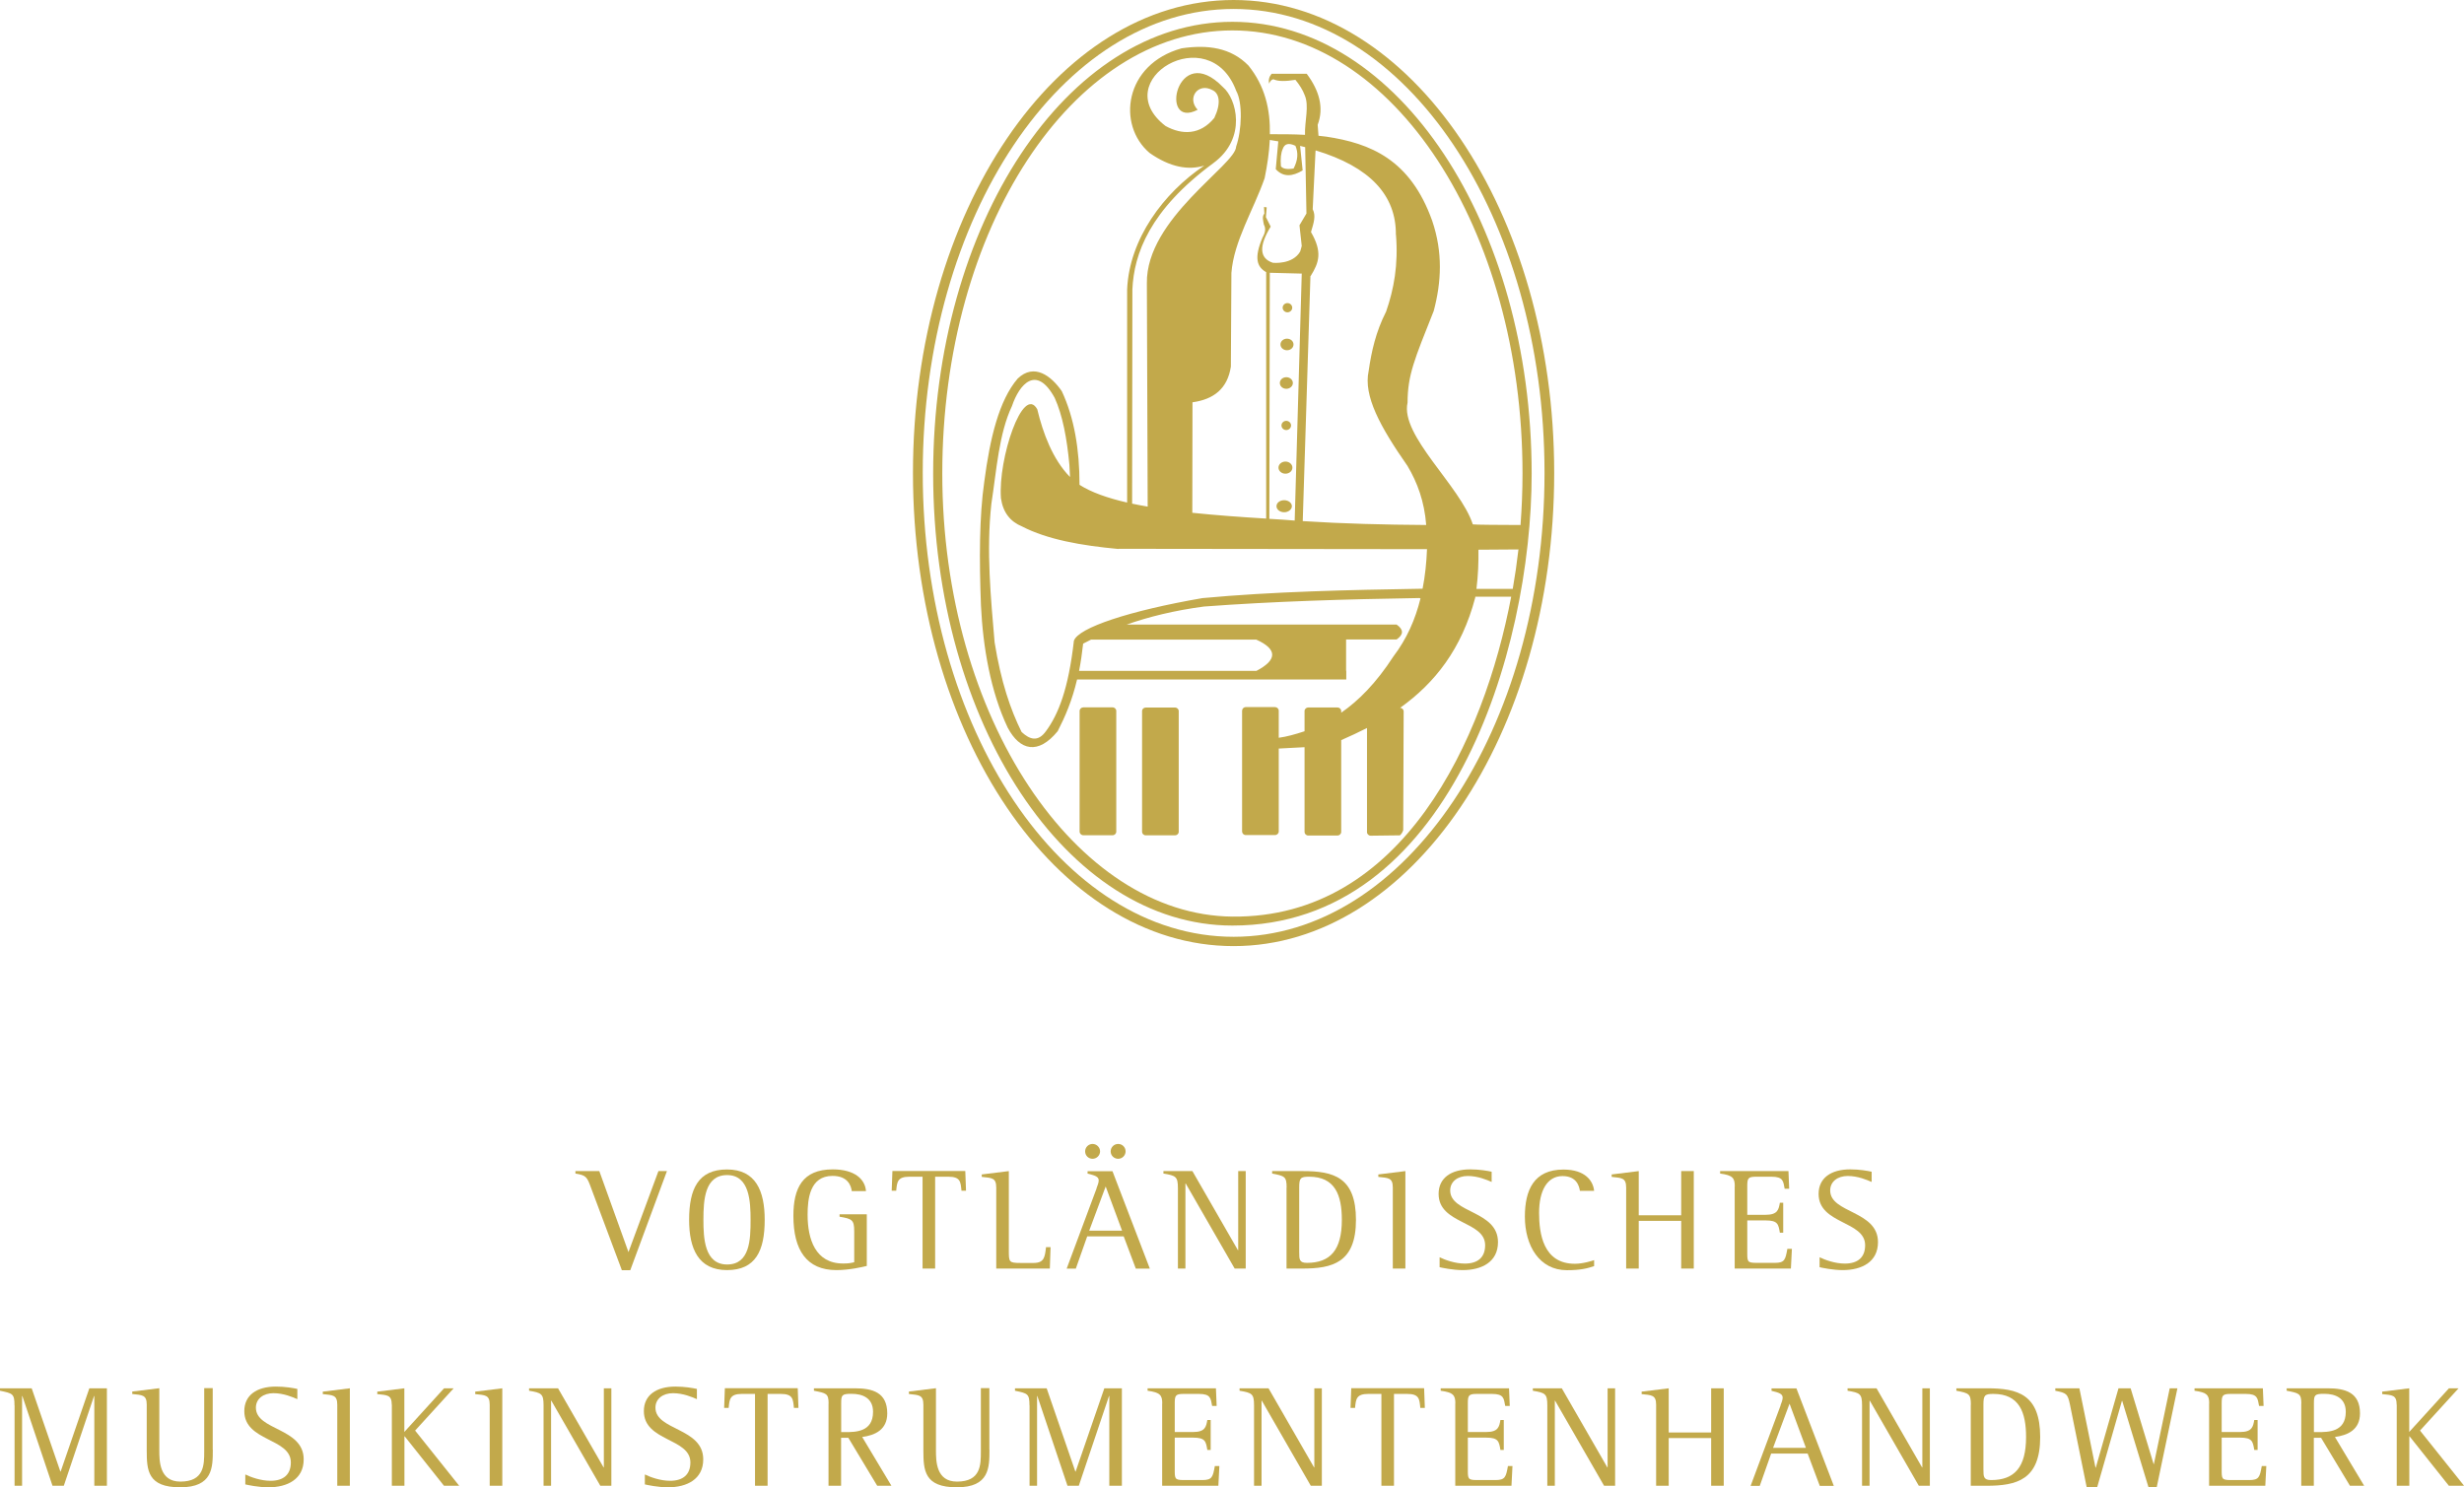 <?xml version="1.0" encoding="UTF-8"?><svg xmlns="http://www.w3.org/2000/svg" xmlns:xlink="http://www.w3.org/1999/xlink" viewBox="0 0 272.21 164.35"><defs><style>.e,.f{fill:#c2a94b;}.f{fill-rule:evenodd;}.g{clip-path:url(#d);}.h{fill:none;}</style><clipPath id="d"><rect x="100.86" width="70.85" height="104.54" style="fill:none;"/></clipPath></defs><g id="a"/><g id="b"><g id="c"><g><g style="clip-path:url(#d);"><path d="M136.29,.99c18.96,0,34.34,22.95,34.34,51.26s-15.38,51.26-34.34,51.26-34.35-22.96-34.35-51.26S117.32,.99,136.29,.99m0-.99C155.84,0,171.7,23.41,171.7,52.27s-15.86,52.27-35.42,52.27c-19.56,0-35.42-23.41-35.42-52.27S116.72,0,136.28,0" style="fill:#c2a94b; fill-rule:evenodd;"/><path d="M120.54,70.67c-.3,.15-.59,.3-.88,.45-.12,1.1-.27,2.1-.45,3.01h19.59c2.26-1.18,2.4-2.37-.02-3.46h-18.24Zm22.49-13.16l.78-27.28-3.53-.09-.05,27.19c.49,.03,.98,.06,1.48,.09,.44,.03,.88,.07,1.32,.1m11.18-31.57c.04-4.39-2.88-7.52-8.86-9.33l-.02,.1-.31,6.4c.37,.73,.12,1.49-.19,2.52,1.29,2.23,.88,3.38-.03,4.85h-.03l-.85,27.09c4.51,.29,9.07,.4,13.64,.43-.2-2.59-.97-4.69-2.07-6.53-3.02-4.33-4.88-7.74-4.29-10.48,.31-2.16,.79-4.33,1.93-6.57,.86-2.47,1.36-5.19,1.09-8.49m8.89,39.13h4.01c.25-1.43,.46-2.88,.63-4.36l-4.42,.03c.02,1.38-.03,2.81-.22,4.33M136.15,2.41c18.25,0,33.06,22.36,33.06,49.93,0,19.7-9.19,49.93-33.06,49.93-18.26,0-33.06-22.36-33.06-49.93S117.89,2.41,136.15,2.41m-6.34,89.89h-3.23c-.23,0-.41-.18-.41-.39v-13.34c0-.22,.18-.39,.41-.39h3.23c.23,0,.41,.18,.41,.39v13.34c0,.22-.19,.39-.41,.39m-6.9-.01h-3.23c-.22,0-.41-.18-.41-.4v-13.33c0-.22,.19-.4,.41-.4h3.23c.23,0,.41,.18,.41,.4v13.33c0,.22-.18,.4-.41,.4M140.28,15.49c-.07,1.37-.28,2.78-.57,4.2-1.22,3.49-3.41,6.97-3.67,10.46l-.06,10.36c-.37,2.44-1.9,3.62-4.24,3.94l-.02,12.21c2.57,.27,5.33,.47,8.16,.64V30.07c-1.02-.57-1.37-1.56-.39-3.85,.31-.54,.36-1,.14-1.39-.09-.46-.22-.93,.05-1.22l-.04-.74,.3,.04-.09,1.08,.53,1.05c-1.32,2.16-1.25,3.49,.22,3.99,.07,.02,2.2,.22,3.04-1.24l.17-.61-.25-2.29,.77-1.3-.14-7.33c-.19-.05-.37-.09-.56-.14l.28,2.71c-1.09,.65-2.11,.8-2.97-.14l.28-3.07c-.32-.05-.64-.11-.96-.16m-15.74,40.05V31.99c.23-5.57,4.02-10.68,8.52-13.69-1.74,.53-3.75,.2-6.04-1.4-3.64-3.1-2.79-9.8,3.54-11.56,2.86-.42,5.43-.09,7.38,1.9,1.84,2.28,2.42,4.86,2.37,7.59,1.33,0,2.63,0,3.88,.07h0c-.05-1.49,.49-3.21-.04-4.4-.21-.56-.56-1.12-1.02-1.68-1.07,.17-1.89,.19-2.43-.06-.19,.02-.35,.18-.48,.48-.08-.39,0-.75,.28-1.09h3.88c1.4,1.87,1.92,3.77,1.21,5.64l.09,1.21c.29,.03,.58,.06,.87,.1,4.84,.73,9.27,2.5,11.69,9.29,1.19,3.49,1.02,6.78,.17,9.97-2.13,5.36-2.88,7.06-2.89,10.13-.83,3.63,5.8,9.17,7.21,13.45,.22,.05,3.13,.06,5.27,.07,.14-1.87,.22-3.77,.22-5.69,0-27.04-14.35-48.96-32.05-48.96s-32.05,21.93-32.05,48.96,14.82,48.8,32.05,48.96c18.77,.18,27.8-19.53,30.8-35.35h-3.97v.09c-1.5,5.69-4.45,9.44-8.3,12.19,.21,.01,.39,.18,.39,.4l-.05,13.12c-.07,.19-.15,.38-.36,.57l-3.23,.04c-.22,0-.41-.18-.41-.39v-11.51c-.92,.47-1.87,.91-2.85,1.34v10.14c0,.22-.19,.4-.41,.4h-3.23c-.23,0-.41-.18-.41-.4v-9.36l-2.85,.15v9.16c0,.22-.19,.4-.41,.4h-3.23c-.23,0-.41-.18-.41-.4v-13.34c0-.22,.18-.4,.41-.4h3.23c.22,0,.41,.18,.41,.4v2.99c.85-.11,1.82-.38,2.85-.72v-2.23c0-.22,.19-.4,.41-.4h3.23c.22,0,.41,.18,.41,.4v.18c1.92-1.33,3.85-3.26,5.77-6.22,1.47-1.93,2.42-4.09,2.99-6.41l-.13-.04c-8.19,.13-16.22,.37-23.8,.94-3.25,.43-6.08,1.13-8.53,1.99h29.82c.79,.55,.79,1.1,0,1.65h-5.58v3.46h.02v.96h-29.74c-.55,2.34-1.32,4.11-2.14,5.71-2.17,2.65-4.18,2.14-5.52-.38-1.88-3.95-2.74-8.87-2.96-13.53-.19-5.03-.19-9.78,.37-13.67,.63-4.81,1.63-8.98,3.69-11.38,1.82-1.75,3.71-.29,4.87,1.39,1.39,2.97,1.96,6.47,1.96,10.35,1.28,.82,3.08,1.46,5.26,1.96m2.27,.45l-.09-24.69c-.1-7.14,9.83-13.07,9.86-15.09,.64-1.84,.73-4.88,.01-6.16-2.96-7.98-14.34-1.15-7.81,3.88,1.83,1.01,3.83,1.01,5.39-.89,.77-1.62,.57-2.73-.22-3.08-1.58-.86-2.84,.89-1.62,2.18-4.34,2.26-2.3-7.77,2.8-2.5,1.48,1.25,2.7,5.62-1.06,8.39-7.05,5.19-8.78,10.04-8.95,13.96l-.03,23.67c.62,.14,1.07,.21,1.74,.33m15.37-17.28c-.4,0-.72-.29-.72-.64s.32-.64,.72-.64,.72,.28,.72,.64-.32,.64-.72,.64m-.07,4.26c-.4,0-.72-.28-.72-.64s.32-.64,.72-.64,.72,.29,.72,.64-.33,.64-.72,.64m.12-8.45c-.29,0-.53-.23-.53-.51s.24-.51,.53-.51,.53,.23,.53,.51-.24,.51-.53,.51m-.13,13.01c-.29,0-.53-.23-.53-.51s.24-.51,.53-.51,.53,.23,.53,.51-.24,.51-.53,.51m-.09,4.82c-.43,0-.77-.3-.77-.67s.35-.67,.77-.67,.77,.3,.77,.67-.34,.67-.77,.67m-.14,4.26c-.47,0-.85-.3-.85-.67s.38-.66,.85-.66,.85,.3,.85,.66-.38,.67-.85,.67m1.05-37.98c-.74,.12-1.21,.03-1.41-.25-.07-.84,0-1.47,.2-1.91,.2-.59,.67-.7,1.4-.35,.34,.77,.27,1.61-.2,2.51m-19.36,42.04c-4.09-.38-7.84-1.04-10.64-2.49-1.29-.53-2.1-1.53-2.33-3.11-.34-4.34,2.43-12.64,4.01-9.84,.63,2.62,1.69,5.52,3.62,7.49l-.07-1.37c-.27-2.9-.75-5.45-1.62-7.37-2.03-3.73-3.91-1.51-4.72,.89-1.45,3.06-1.7,7.07-2.28,10.82-.57,5.22-.06,10.35,.36,15.3,.71,4.38,1.75,7.42,2.98,9.9,.89,.83,1.81,1.15,2.7-.1,1.36-1.85,2.47-4.62,3.08-9.98,.48-1.44,6.15-3.32,14.19-4.71,7.82-.73,16.06-.9,24.33-1.04,.28-1.41,.43-2.87,.49-4.37l-34.09-.04Z" style="fill:#c2a94b; fill-rule:evenodd;"/></g><g><path d="M65.31,131.29c-.46-1.26-.54-1.42-1.74-1.62v-.27h2.64l3.22,8.95,3.31-8.95h.94l-4.05,10.95h-.93l-3.39-9.06Z" style="fill:#c2a94b;"/><path d="M76.13,134.79c0-3.43,1.01-5.57,4.19-5.57s4.16,2.38,4.16,5.57c0,3.39-.99,5.55-4.16,5.55s-4.19-2.37-4.19-5.55Zm6.79,0c0-2.02-.11-4.95-2.59-4.95s-2.62,2.74-2.62,4.95c0,2,.11,4.93,2.62,4.93s2.59-2.74,2.59-4.93Z" style="fill:#c2a94b;"/><path d="M95.76,139.88c-.46,.11-1.9,.46-3.36,.46-3.28,0-4.75-2.21-4.75-5.99,0-3.06,.99-5.14,4.35-5.14,2.4,0,3.57,1.07,3.67,2.4h-1.57c-.08-.62-.45-1.68-2.13-1.68-2.5,0-2.75,2.54-2.75,4.29,0,2.69,.85,5.39,3.92,5.39,.53,0,.78-.03,1.23-.14v-3.41c0-1.26-.22-1.39-1.62-1.62v-.27h3.01v5.7Z" style="fill:#c2a94b;"/><path d="M101.92,130.02h-1.44c-1.34,0-1.38,.58-1.47,1.55h-.5l.08-2.18h8.05l.08,2.18h-.5c-.1-.98-.1-1.55-1.47-1.55h-1.44v10.15h-1.39v-10.15Z" style="fill:#c2a94b;"/><path d="M110.06,131.22c0-1.1-.5-1.06-1.6-1.18v-.27l2.99-.37v8.74c0,1.31,0,1.41,1.31,1.41h1.42c1.2,0,1.25-.67,1.38-1.75h.5l-.08,2.37h-5.92v-8.95Z" style="fill:#c2a94b;"/><path d="M121.14,131.29c.11-.29,.24-.61,.24-.86,0-.42-.43-.56-1.23-.75v-.27h2.75l4.13,10.77h-1.55l-1.34-3.57h-4.03l-1.26,3.57h-1.01l3.31-8.88Zm-1.26-4.07c0-.45,.37-.82,.82-.82s.83,.37,.83,.82-.38,.82-.83,.82-.82-.35-.82-.82Zm.45,8.76h3.63l-1.81-4.88-1.82,4.88Zm2.37-8.76c0-.45,.37-.82,.83-.82s.82,.37,.82,.82-.37,.82-.82,.82-.83-.35-.83-.82Z" style="fill:#c2a94b;"/><path d="M130.13,131.29c0-1.28-.22-1.39-1.6-1.62v-.27h3.2l5.03,8.74h.03v-8.74h.83v10.77h-1.22l-5.41-9.4h-.03v9.4h-.83v-8.88Z" style="fill:#c2a94b;"/><path d="M142.14,131.22c0-1.22-.21-1.28-1.6-1.55v-.27h3.39c3.39,0,5.87,.66,5.87,5.39s-2.59,5.38-5.94,5.38h-1.73v-8.95Zm1.39,7.14c0,.78,0,1.18,.85,1.18,2.58,0,3.86-1.41,3.86-4.75,0-2.75-.75-4.77-3.62-4.77-.96,0-1.09,.16-1.09,1.2v7.14Z" style="fill:#c2a94b;"/><path d="M153.87,131.22c0-1.1-.5-1.06-1.6-1.18v-.27l2.99-.37v10.77h-1.39v-8.95Z" style="fill:#c2a94b;"/><path d="M164.79,130.6c-.5-.22-1.52-.66-2.64-.66s-1.94,.62-1.94,1.6c0,2.53,5.28,2.21,5.28,5.71,0,2.21-1.82,3.09-3.89,3.09-1.12,0-2.29-.26-2.56-.32v-1.1c.59,.29,1.7,.7,2.79,.7,1.41,0,2.24-.67,2.24-2.03,0-2.71-5.14-2.3-5.14-5.67,0-1.75,1.36-2.71,3.49-2.71,1.04,0,1.91,.16,2.37,.26v1.12Z" style="fill:#c2a94b;"/><path d="M176.11,139.9c-.77,.26-1.52,.45-3.01,.45-3.01,0-4.64-2.67-4.64-5.92,0-2.91,.98-5.2,4.26-5.2,2.42,0,3.28,1.26,3.39,2.35h-1.57c-.08-.5-.35-1.63-1.92-1.63-1.7,0-2.59,1.62-2.59,4.07,0,2.27,.45,5.62,3.95,5.62,.94,0,1.94-.34,2.13-.4v.67Z" style="fill:#c2a94b;"/><path d="M179.65,131.22c0-1.1-.51-1.06-1.6-1.18v-.27l2.99-.37v4.88h4.69v-4.88h1.39v10.77h-1.39v-5.27h-4.69v5.27h-1.39v-8.95Z" style="fill:#c2a94b;"/><path d="M191.65,131.08c0-.91-.22-1.22-1.62-1.41v-.27h7.55l.08,1.95h-.5c-.16-.83-.14-1.33-1.47-1.33h-1.68c-.91,0-.98,.19-.98,1.06v3.15h2.03c1.33,0,1.44-.58,1.57-1.33h.37v3.31h-.37c-.16-.93-.21-1.36-1.57-1.36h-2.03v3.76c0,.93,.14,.93,1.31,.93h1.73c1.09,0,1.17-.34,1.39-1.55h.5l-.11,2.18h-6.21v-9.09Z" style="fill:#c2a94b;"/><path d="M206.77,130.6c-.5-.22-1.52-.66-2.64-.66s-1.94,.62-1.94,1.6c0,2.53,5.28,2.21,5.28,5.71,0,2.21-1.82,3.09-3.89,3.09-1.12,0-2.29-.26-2.56-.32v-1.1c.59,.29,1.7,.7,2.79,.7,1.41,0,2.24-.67,2.24-2.03,0-2.71-5.14-2.3-5.14-5.67,0-1.75,1.36-2.71,3.49-2.71,1.04,0,1.91,.16,2.37,.26v1.12Z" style="fill:#c2a94b;"/></g><g><path d="M1.6,155.29c0-1.28-.19-1.33-1.6-1.62v-.27H3.5l3.17,9.2h.03l3.17-9.2h1.94v10.77h-1.39v-9.92h-.03l-3.34,9.92h-1.25l-3.33-9.92h-.03v9.92h-.83v-8.88Z" style="fill:#c2a94b;"/><path d="M23.51,160.18c0,1.97,0,4.16-3.6,4.16s-3.7-1.87-3.7-4.1v-5.03c0-1.1-.51-1.06-1.6-1.18v-.27l2.99-.37v6.85c0,1.17,0,3.47,2.32,3.47,2.64,0,2.64-1.84,2.64-3.35v-6.98h.94v6.79Z" style="fill:#c2a94b;"/><path d="M32.85,154.6c-.5-.22-1.52-.66-2.64-.66s-1.94,.62-1.94,1.6c0,2.53,5.28,2.21,5.28,5.71,0,2.21-1.82,3.09-3.89,3.09-1.12,0-2.29-.26-2.56-.32v-1.1c.59,.29,1.7,.7,2.79,.7,1.41,0,2.24-.67,2.24-2.03,0-2.71-5.14-2.3-5.14-5.67,0-1.75,1.36-2.71,3.49-2.71,1.04,0,1.91,.16,2.37,.26v1.12Z" style="fill:#c2a94b;"/><path d="M37.26,155.22c0-1.1-.5-1.06-1.6-1.18v-.27l2.99-.37v10.77h-1.39v-8.95Z" style="fill:#c2a94b;"/><path d="M43.28,155.22c0-1.1-.5-1.06-1.6-1.18v-.27l2.99-.37v4.82l4.39-4.82h1.06l-4.26,4.67,4.87,6.1h-1.68l-4.34-5.46h-.03v5.46h-1.39v-8.95Z" style="fill:#c2a94b;"/><path d="M54.1,155.22c0-1.1-.5-1.06-1.6-1.18v-.27l2.99-.37v10.77h-1.39v-8.95Z" style="fill:#c2a94b;"/><path d="M60.05,155.29c0-1.28-.22-1.39-1.6-1.62v-.27h3.2l5.03,8.74h.03v-8.74h.83v10.77h-1.22l-5.41-9.4h-.03v9.4h-.83v-8.88Z" style="fill:#c2a94b;"/><path d="M76.99,154.6c-.5-.22-1.52-.66-2.64-.66s-1.94,.62-1.94,1.6c0,2.53,5.28,2.21,5.28,5.71,0,2.21-1.82,3.09-3.89,3.09-1.12,0-2.29-.26-2.56-.32v-1.1c.59,.29,1.7,.7,2.79,.7,1.41,0,2.24-.67,2.24-2.03,0-2.71-5.14-2.3-5.14-5.67,0-1.75,1.36-2.71,3.49-2.71,1.04,0,1.91,.16,2.37,.26v1.12Z" style="fill:#c2a94b;"/><path d="M83.41,154.02h-1.44c-1.34,0-1.38,.58-1.47,1.55h-.5l.08-2.18h8.05l.08,2.18h-.5c-.1-.98-.1-1.55-1.47-1.55h-1.44v10.15h-1.39v-10.15Z" style="fill:#c2a94b;"/><path d="M91.54,155.09c0-1.12-.26-1.15-1.62-1.42v-.27h4.53c1.95,0,3.57,.46,3.57,2.77,0,1.82-1.36,2.42-2.77,2.61l3.23,5.39h-1.57l-3.19-5.3h-.8v5.3h-1.39v-9.08Zm1.39,3.15h.43c1.14,0,3.09,0,3.09-2.24,0-1.52-1.14-1.99-2.38-1.99-1.07,0-1.14,.13-1.14,1.07v3.15Z" style="fill:#c2a94b;"/><path d="M109.31,160.18c0,1.97,0,4.16-3.6,4.16s-3.7-1.87-3.7-4.1v-5.03c0-1.1-.51-1.06-1.6-1.18v-.27l2.99-.37v6.85c0,1.17,0,3.47,2.32,3.47,2.64,0,2.64-1.84,2.64-3.35v-6.98h.94v6.79Z" style="fill:#c2a94b;"/><path d="M113.73,155.29c0-1.28-.19-1.33-1.6-1.62v-.27h3.5l3.17,9.2h.03l3.17-9.2h1.94v10.77h-1.39v-9.92h-.03l-3.34,9.92h-1.25l-3.33-9.92h-.03v9.92h-.83v-8.88Z" style="fill:#c2a94b;"/><path d="M128.4,155.08c0-.91-.22-1.22-1.62-1.41v-.27h7.55l.08,1.95h-.5c-.16-.83-.14-1.33-1.47-1.33h-1.68c-.91,0-.98,.19-.98,1.06v3.15h2.03c1.33,0,1.44-.58,1.57-1.33h.37v3.31h-.37c-.16-.93-.21-1.36-1.57-1.36h-2.03v3.76c0,.93,.14,.93,1.31,.93h1.73c1.09,0,1.17-.34,1.39-1.55h.5l-.11,2.18h-6.21v-9.09Z" style="fill:#c2a94b;"/><path d="M138.54,155.29c0-1.28-.22-1.39-1.6-1.62v-.27h3.2l5.03,8.74h.03v-8.74h.83v10.77h-1.22l-5.41-9.4h-.03v9.4h-.83v-8.88Z" style="fill:#c2a94b;"/><path d="M152.61,154.02h-1.44c-1.34,0-1.38,.58-1.47,1.55h-.5l.08-2.18h8.05l.08,2.18h-.5c-.1-.98-.1-1.55-1.47-1.55h-1.44v10.15h-1.39v-10.15Z" style="fill:#c2a94b;"/><path d="M160.78,155.08c0-.91-.22-1.22-1.62-1.41v-.27h7.55l.08,1.95h-.5c-.16-.83-.14-1.33-1.47-1.33h-1.68c-.91,0-.98,.19-.98,1.06v3.15h2.03c1.33,0,1.44-.58,1.57-1.33h.37v3.31h-.37c-.16-.93-.21-1.36-1.57-1.36h-2.03v3.76c0,.93,.14,.93,1.31,.93h1.73c1.09,0,1.17-.34,1.39-1.55h.5l-.11,2.18h-6.21v-9.09Z" style="fill:#c2a94b;"/><path d="M170.94,155.29c0-1.28-.22-1.39-1.6-1.62v-.27h3.2l5.03,8.74h.03v-8.74h.83v10.77h-1.22l-5.41-9.4h-.03v9.4h-.83v-8.88Z" style="fill:#c2a94b;"/><path d="M182.96,155.22c0-1.1-.51-1.06-1.6-1.18v-.27l2.99-.37v4.88h4.69v-4.88h1.39v10.77h-1.39v-5.27h-4.69v5.27h-1.39v-8.95Z" style="fill:#c2a94b;"/><path d="M196.7,155.29c.11-.29,.24-.61,.24-.86,0-.42-.43-.56-1.23-.75v-.27h2.75l4.13,10.77h-1.55l-1.34-3.57h-4.03l-1.26,3.57h-1.01l3.31-8.88Zm-.82,4.69h3.63l-1.81-4.88-1.82,4.88Z" style="fill:#c2a94b;"/><path d="M205.71,155.29c0-1.28-.22-1.39-1.6-1.62v-.27h3.2l5.03,8.74h.03v-8.74h.83v10.77h-1.22l-5.41-9.4h-.03v9.4h-.83v-8.88Z" style="fill:#c2a94b;"/><path d="M217.73,155.22c0-1.22-.21-1.28-1.6-1.55v-.27h3.39c3.39,0,5.87,.66,5.87,5.39s-2.59,5.38-5.94,5.38h-1.73v-8.95Zm1.39,7.14c0,.78,0,1.18,.85,1.18,2.58,0,3.86-1.41,3.86-4.75,0-2.75-.75-4.77-3.62-4.77-.96,0-1.09,.16-1.09,1.2v7.14Z" style="fill:#c2a94b;"/><path d="M228.69,155.25c-.26-1.26-.4-1.33-1.63-1.58v-.27h2.66l1.78,8.77h.03l2.51-8.77h1.34l2.54,8.37h.03l1.75-8.37h.85l-2.29,10.95h-.9l-2.91-9.56h-.03l-2.74,9.56h-1.15l-1.84-9.09Z" style="fill:#c2a94b;"/><path d="M244.06,155.08c0-.91-.22-1.22-1.62-1.41v-.27h7.55l.08,1.95h-.5c-.16-.83-.14-1.33-1.47-1.33h-1.68c-.91,0-.98,.19-.98,1.06v3.15h2.03c1.33,0,1.44-.58,1.57-1.33h.37v3.31h-.37c-.16-.93-.21-1.36-1.57-1.36h-2.03v3.76c0,.93,.14,.93,1.31,.93h1.73c1.09,0,1.17-.34,1.39-1.55h.5l-.11,2.18h-6.21v-9.09Z" style="fill:#c2a94b;"/><path d="M254.24,155.09c0-1.12-.26-1.15-1.62-1.42v-.27h4.53c1.95,0,3.57,.46,3.57,2.77,0,1.82-1.36,2.42-2.77,2.61l3.23,5.39h-1.57l-3.19-5.3h-.8v5.3h-1.39v-9.08Zm1.39,3.15h.43c1.14,0,3.09,0,3.09-2.24,0-1.52-1.14-1.99-2.38-1.99-1.07,0-1.14,.13-1.14,1.07v3.15Z" style="fill:#c2a94b;"/><path d="M264.77,155.22c0-1.1-.5-1.06-1.6-1.18v-.27l2.99-.37v4.82l4.39-4.82h1.06l-4.26,4.67,4.87,6.1h-1.68l-4.34-5.46h-.03v5.46h-1.39v-8.95Z" style="fill:#c2a94b;"/></g></g></g></g></svg>